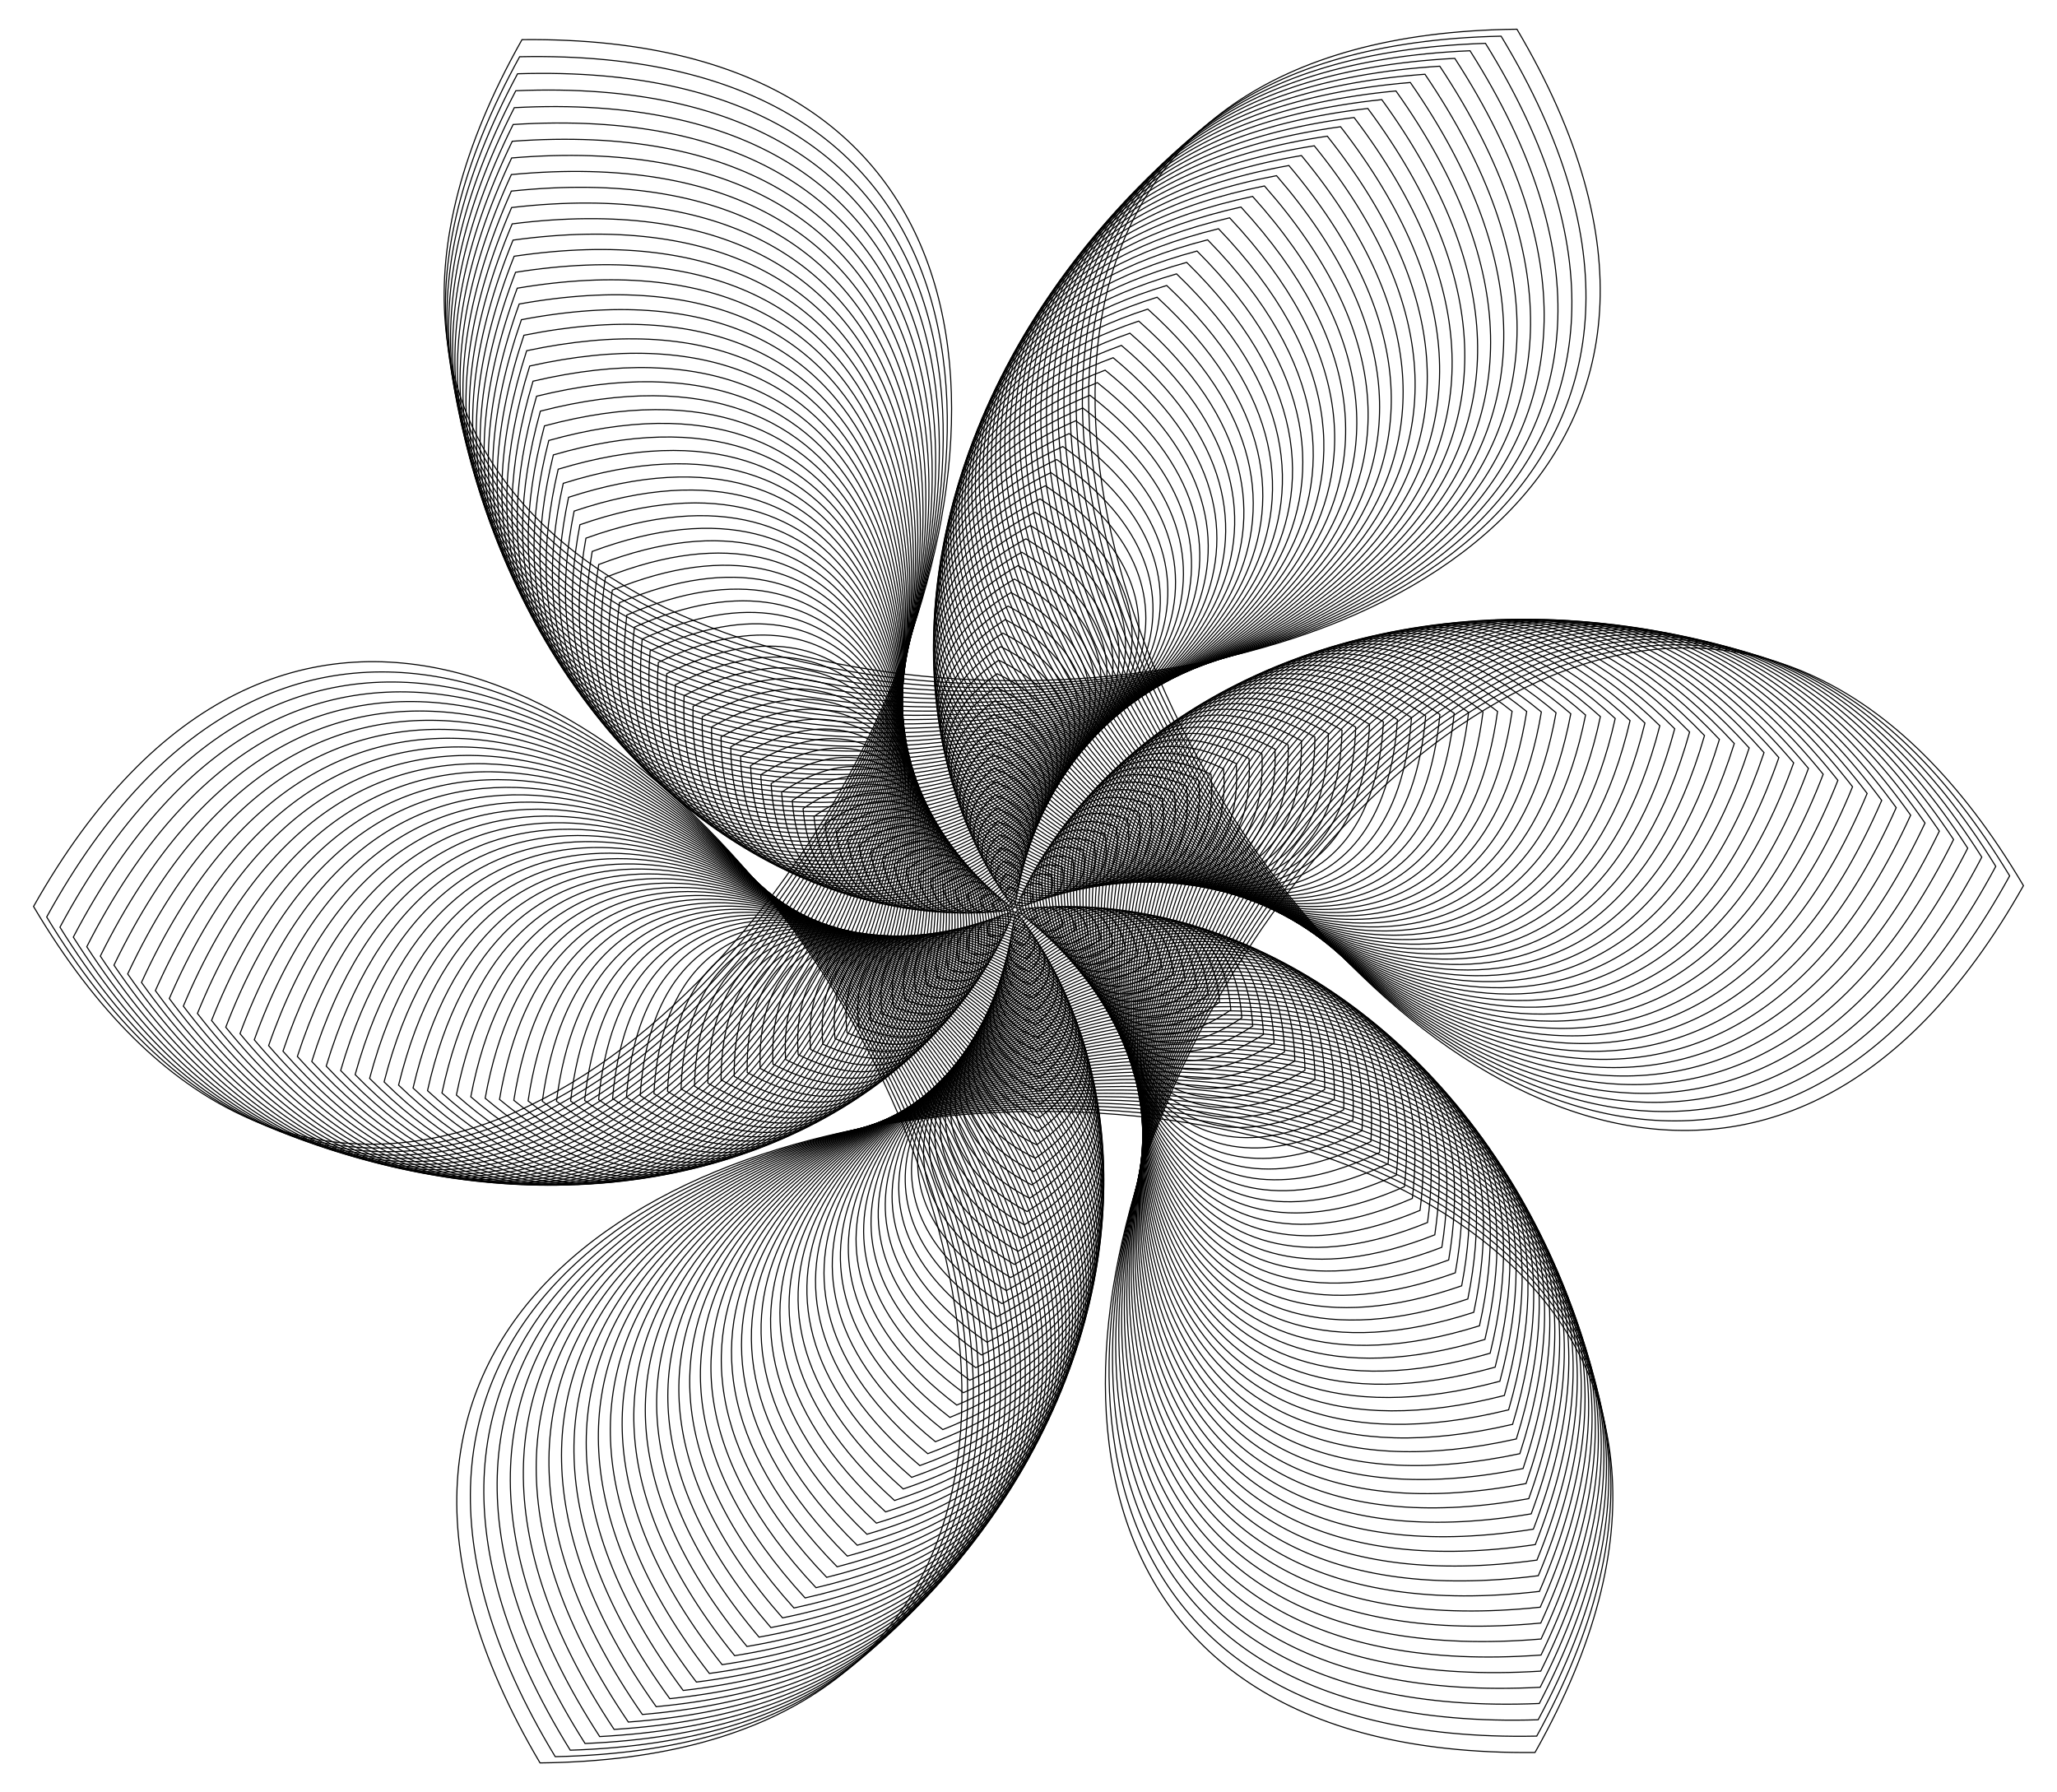 <?xml version="1.0" encoding="utf-8"?>

<!DOCTYPE svg PUBLIC "-//W3C//DTD SVG 1.1//EN" "http://www.w3.org/Graphics/SVG/1.1/DTD/svg11.dtd">
<svg version="1.1" id="Layer_1" xmlns="http://www.w3.org/2000/svg" xmlns:xlink="http://www.w3.org/1999/xlink" x="0px" y="0px"
	 viewBox="0 0 1898.329 1653.941" enable-background="new 0 0 1898.329 1653.941" xml:space="preserve">
<g>
	<path fill="none" stroke="#000000" stroke-miterlimit="10" d="M1399.941,26.971c-918.209,9.616,16.655,1590.384,467.432,790.384
		c-467.432-790.384-1368.986,809.616-450.777,800c450.777-800-1385.641-780.768-918.209,9.616
		c918.209-9.616-16.655-1590.384-467.432-790.384c467.432,790.384,1368.986-809.616,450.777-800
		C30.956,836.586,1867.373,817.355,1399.941,26.971z"/>
	<path fill="none" stroke="#000000" stroke-miterlimit="10" d="M1385.324,33.386c-905.777,18.973,32.863,1568.852,469.32,774.939
		c-469.32-774.939-1342.234,812.886-436.457,793.913c436.457-793.913-1375.097-755.966-905.777,18.973
		c905.777-18.973-32.863-1568.852-469.32-774.939C512.409,1621.212,1385.324,33.386,479.546,52.36
		C43.089,846.273,1854.644,808.326,1385.324,33.386z"/>
	<path fill="none" stroke="#000000" stroke-miterlimit="10" d="M1370.889,40.01c-893.252,28.072,48.621,1547.157,470.937,759.543
		C1370.889,40.01,526.258,1615.239,1419.51,1587.168c422.315-787.615-1364.188-731.471-893.252,28.072
		c893.252-28.072-48.621-1547.157-470.937-759.543C526.258,1615.239,1370.889,40.01,477.637,68.082
		C55.322,855.696,1841.825,799.553,1370.889,40.01z"/>
	<path fill="none" stroke="#000000" stroke-miterlimit="10" d="M1356.639,46.839c-880.636,36.91,63.929,1525.307,472.283,744.199
		c-472.283-744.199-1288.99,818.018-408.354,781.108c408.354-781.108-1352.919-707.289-880.636,36.91
		c880.636-36.91-63.929-1525.307-472.283-744.199c472.283,744.199,1288.99-818.018,408.354-781.108
		C67.649,864.857,1828.922,791.038,1356.639,46.839z"/>
	<path fill="none" stroke="#000000" stroke-miterlimit="10" d="M1342.578,53.869c-867.935,45.487,78.785,1503.308,473.36,728.911
		c-473.36-728.911-1262.51,819.884-394.575,774.397c394.575-774.397-1341.296-683.424-867.935,45.487
		c867.935-45.487-78.785-1503.308-473.36-728.911c473.36,728.911,1262.51-819.884,394.575-774.397
		C80.068,873.753,1815.938,782.78,1342.578,53.869z"/>
	<path fill="none" stroke="#000000" stroke-miterlimit="10" d="M1328.708,61.098c-855.152,53.802,93.187,1481.168,474.17,713.683
		c-474.17-713.683-1236.135,821.286-380.983,767.485c380.983-767.485-1329.322-659.881-855.152,53.802
		c855.152-53.802-93.187-1481.168-474.17-713.683C566.742,1596.068,1328.708,61.098,473.555,114.9
		C92.573,882.385,1802.878,774.781,1328.708,61.098z"/>
	<path fill="none" stroke="#000000" stroke-miterlimit="10" d="M1315.031,68.523c-842.292,61.854,107.134,1458.893,474.713,698.519
		c-474.713-698.519-1209.871,822.227-367.579,760.373c367.579-760.373-1317.005-636.665-842.292,61.854
		c842.292-61.854-107.134-1458.893-474.713-698.519c474.713,698.519,1209.871-822.227,367.579-760.373
		C105.16,890.75,1789.744,767.042,1315.031,68.523z"/>
	<path fill="none" stroke="#000000" stroke-miterlimit="10" d="M1301.551,76.139c-829.358,69.643,120.625,1436.49,474.992,683.424
		c-474.992-683.424-1183.724,822.71-354.366,753.067c354.366-753.067-1304.35-613.78-829.358,69.643
		c829.358-69.643-120.625-1436.49-474.992-683.424c474.992,683.424,1183.724-822.71,354.366-753.067
		C117.826,898.849,1776.542,759.562,1301.551,76.139z"/>
	<path fill="none" stroke="#000000" stroke-miterlimit="10" d="M1288.269,83.944c-816.355,77.168,133.659,1413.968,475.007,668.4
		c-475.007-668.4-1157.702,822.736-341.348,745.568c341.348-745.568-1291.362-591.232-816.355,77.168
		c816.355-77.168-133.659-1413.968-475.007-668.4c475.007,668.4,1157.702-822.736,341.348-745.568
		C130.567,906.68,1763.276,752.343,1288.269,83.944z"/>
	<path fill="none" stroke="#000000" stroke-miterlimit="10" d="M1275.188,91.934c-803.286,84.429,146.235,1391.332,474.76,653.452
		c-474.76-653.452-1131.812,822.309-328.526,737.88c328.526-737.88-1278.046-569.023-803.286,84.429
		c803.286-84.429-146.235-1391.332-474.76-653.452c474.76,653.452,1131.812-822.309,328.526-737.88
		C143.377,914.243,1749.949,745.385,1275.188,91.934z"/>
	<path fill="none" stroke="#000000" stroke-miterlimit="10" d="M1262.312,100.106c-790.156,91.424,158.351,1368.59,474.254,638.583
		c-474.254-638.583-1106.058,821.431-315.902,730.007c315.902-730.007-1264.41-547.159-790.156,91.424
		c790.156-91.424-158.351-1368.59-474.254-638.583C630.507,1560.12,1262.312,100.106,472.156,191.53
		C156.253,921.537,1736.565,738.689,1262.312,100.106z"/>
	<path fill="none" stroke="#000000" stroke-miterlimit="10" d="M1249.641,108.457c-776.969,98.154,170.008,1345.75,473.488,623.798
		c-473.488-623.798-1080.45,820.106-303.481,721.952c303.481-721.952-1250.457-525.644-776.969,98.154
		c776.969-98.154-170.008-1345.75-473.488-623.798c473.488,623.798,1080.45-820.106,303.481-721.952
		C169.191,928.563,1723.129,732.255,1249.641,108.457z"/>
	<path fill="none" stroke="#000000" stroke-miterlimit="10" d="M1237.179,116.983C473.45,221.6,1418.382,1439.8,1709.645,726.083
		c-472.466-609.1-1054.992,818.336-291.263,713.718c291.263-713.718-1236.195-504.482-763.729,104.618
		C1418.382,1439.8,473.45,221.6,182.187,935.318c472.466,609.1,1054.992-818.336,291.263-713.718
		C182.187,935.318,1709.645,726.083,1237.179,116.983z"/>
	<path fill="none" stroke="#000000" stroke-miterlimit="10" d="M1224.927,125.68c-750.44,110.815,191.938,1299.801,471.189,594.493
		c-471.189-594.493-1029.692,816.123-279.251,705.308c279.251-705.308-1221.629-483.677-750.44,110.815
		c750.44-110.815-191.938-1299.801-471.189-594.493c471.189,594.493,1029.692-816.123,279.251-705.308
		C195.236,941.804,1696.116,720.173,1224.927,125.68z"/>
	<path fill="none" stroke="#000000" stroke-miterlimit="10" d="M1212.889,134.546c-737.107,116.746,202.21,1276.706,469.659,579.98
		c-469.659-579.98-1004.555,813.473-267.448,696.726c267.448-696.726-1206.765-463.234-737.107,116.746
		c737.107-116.746-202.21-1276.706-469.659-579.98c469.659,579.98,1004.555-813.473,267.448-696.726
		C208.334,948.019,1682.547,714.526,1212.889,134.546z"/>
	<path fill="none" stroke="#000000" stroke-miterlimit="10" d="M1201.066,143.577c-723.733,122.41,212.021,1253.542,467.877,565.566
		c-467.877-565.566-979.589,810.386-255.856,687.976c255.856-687.976-1191.609-443.156-723.733,122.41
		c723.733-122.41-212.021-1253.542-467.877-565.566c467.877,565.566,979.589-810.386,255.856-687.976
		C221.477,953.963,1668.942,709.143,1201.066,143.577z"/>
	<path fill="none" stroke="#000000" stroke-miterlimit="10" d="M1189.46,152.769c-710.322,127.807,221.368,1230.314,465.845,551.253
		c-465.845-551.253-954.799,806.868-244.477,679.061c244.477-679.061-1176.167-423.446-710.322,127.807
		c710.322-127.807-221.368-1230.314-465.845-551.253c465.845,551.253,954.799-806.868,244.477-679.06
		C234.661,959.636,1655.305,704.022,1189.46,152.769z"/>
	<path fill="none" stroke="#000000" stroke-miterlimit="10" d="M1178.073,162.118c-696.879,132.937,230.253,1207.03,463.566,537.047
		c-463.566-537.047-930.192,802.92-233.313,669.984c233.313-669.984-1160.445-404.11-696.879,132.937
		c696.879-132.937-230.253-1207.03-463.566-537.047c463.566,537.047,930.192-802.92,233.313-669.983
		C247.881,965.038,1641.64,699.165,1178.073,162.118z"/>
	<path fill="none" stroke="#000000" stroke-miterlimit="10" d="M1166.908,171.621C483.5,309.421,1405.584,1355.319,1627.95,694.57
		c-461.042-522.949-905.774,798.548-222.366,660.748c222.366-660.748-1144.45-385.15-683.408,137.799
		C1405.584,1355.319,483.5,309.421,261.134,970.169c461.042,522.949,905.774-798.548,222.366-660.748
		C261.134,970.169,1627.95,694.57,1166.908,171.621z"/>
	<path fill="none" stroke="#000000" stroke-miterlimit="10" d="M1155.967,181.275
		c-669.913,142.394,246.634,1160.323,458.274,508.964c-458.274-508.964-881.552,793.753-211.639,651.359
		c211.639-651.359-1128.186-366.57-669.913,142.394c669.913-142.394-246.634-1160.323-458.274-508.964
		c458.274,508.964,881.552-793.753,211.639-651.359C274.415,975.028,1614.241,690.239,1155.967,181.275z"/>
	<path fill="none" stroke="#000000" stroke-miterlimit="10" d="M1145.251,191.076c-656.398,146.722,254.13,1136.914,455.264,495.096
		c-455.264-495.096-857.531,788.54-201.134,641.818c201.134-641.818-1111.662-348.374-656.398,146.722
		c656.398-146.722-254.13-1136.914-455.264-495.096c455.264,495.096,857.531-788.54,201.134-641.818
		C287.72,979.616,1600.515,686.172,1145.251,191.076z"/>
	<path fill="none" stroke="#000000" stroke-miterlimit="10" d="M1134.763,201.019
		c-642.867,150.783,261.164,1113.478,452.015,481.347c-452.015-481.347-833.718,782.913-190.851,632.13
		c190.851-632.13-1094.882-330.564-642.867,150.783c642.867-150.783-261.164-1113.478-452.015-481.347
		c452.015,481.347,833.718-782.913,190.851-632.13C301.045,983.932,1586.778,682.367,1134.763,201.019z"/>
	<path fill="none" stroke="#000000" stroke-miterlimit="10" d="M1124.504,211.102
		c-629.324,154.577,267.735,1090.021,448.529,467.722c-448.529-467.722-810.118,776.875-180.795,622.299
		C1573.033,678.824,314.386,987.978,762.915,1455.7c629.324-154.577-267.735-1090.021-448.529-467.722
		C762.915,1455.7,1124.504,211.102,495.18,365.679C314.386,987.978,1573.033,678.824,1124.504,211.102z"/>
	<path fill="none" stroke="#000000" stroke-miterlimit="10" d="M1114.476,221.321
		c-615.773,158.104,273.844,1066.551,444.808,454.224c-444.808-454.224-786.738,770.431-170.965,612.327
		c170.965-612.327-1060.582-296.12-615.773,158.104c615.773-158.104-273.844-1066.551-444.808-454.224
		c444.808,454.224,786.738-770.431,170.965-612.327C327.738,991.752,1559.284,675.544,1114.476,221.321z"/>
	<path fill="none" stroke="#000000" stroke-miterlimit="10" d="M1104.681,231.672
		c-602.219,161.364,279.491,1043.074,440.855,440.855c-440.855-440.855-763.583,763.583-161.364,602.219
		c161.364-602.219-1043.074-279.491-602.219,161.364c602.219-161.364-279.491-1043.074-440.855-440.855
		c440.855,440.855,763.583-763.583,161.364-602.219C341.097,995.255,1545.536,672.527,1104.681,231.672z"/>
	<path fill="none" stroke="#000000" stroke-miterlimit="10" d="M1095.12,242.15c-588.666,164.358,284.677,1019.599,436.672,427.62
		c-436.672-427.62-740.66,756.337-151.994,591.979c151.994-591.979-1025.337-263.262-588.666,164.358
		c588.666-164.358-284.677-1019.599-436.671-427.62c436.671,427.62,740.66-756.337,151.994-591.979
		C354.46,998.488,1531.791,669.771,1095.12,242.15z"/>
	<path fill="none" stroke="#000000" stroke-miterlimit="10" d="M1085.795,252.754c-575.117,167.087,289.403,996.132,432.26,414.522
		c-432.26-414.522-717.974,748.696-142.857,581.609c142.857-581.609-1007.377-247.436-575.117,167.087
		c575.117-167.087-289.403-996.132-432.26-414.523c432.26,414.523,717.974-748.696,142.857-581.609
		C367.821,1001.45,1518.055,667.276,1085.795,252.754z"/>
	<path fill="none" stroke="#000000" stroke-miterlimit="10" d="M1076.708,263.477c-561.577,169.55,293.669,972.68,427.623,401.565
		c-427.623-401.565-695.531,740.665-133.954,571.115c133.954-571.115-989.2-232.015-561.577,169.55
		c561.577-169.55-293.669-972.68-427.623-401.565c427.623,401.565,695.531-740.665,133.954-571.115
		C381.177,1004.142,1504.331,665.042,1076.708,263.477z"/>
	<path fill="none" stroke="#000000" stroke-miterlimit="10" d="M1067.86,274.318c-548.049,171.748,297.477,949.25,422.763,388.751
		c-422.763-388.751-673.336,732.247-125.286,560.499c125.286-560.499-970.813-217.002-548.05,171.748
		c548.05-171.748-297.477-949.25-422.763-388.751c422.763,388.751,673.336-732.247,125.286-560.499
		C394.524,1006.565,1490.624,663.069,1067.86,274.318z"/>
	<path fill="none" stroke="#000000" stroke-miterlimit="10" d="M1059.253,285.272c-534.539,173.682,300.826,925.849,417.683,376.083
		c-417.683-376.083-651.395,723.448-116.856,549.765c116.856-549.765-952.222-202.401-534.539,173.682
		c534.539-173.682-300.826-925.849-417.683-376.083c417.683,376.083,651.395-723.448,116.856-549.765
		C407.858,1008.719,1476.936,661.355,1059.253,285.272z"/>
	<path fill="none" stroke="#000000" stroke-miterlimit="10" d="M1050.888,296.334c-521.049,175.352,303.719,902.484,412.384,363.566
		c-412.384-363.566-629.714,714.271-108.665,538.918c108.665-538.918-933.434-188.213-521.049,175.352
		c521.049-175.352-303.719-902.484-412.384-363.566c412.384,363.566,629.714-714.271,108.665-538.918
		C421.174,1010.605,1463.273,659.9,1050.888,296.334z"/>
	<path fill="none" stroke="#000000" stroke-miterlimit="10" d="M1042.767,307.502c-507.585,176.76,306.157,879.162,406.871,351.201
		c-406.871-351.201-608.299,704.721-100.714,527.961c100.714-527.961-914.455-174.442-507.585,176.76
		c507.585-176.76-306.157-879.162-406.871-351.201c406.871,351.201,608.299-704.72,100.714-527.961
		C434.469,1012.223,1449.638,658.703,1042.767,307.502z"/>
	<path fill="none" stroke="#000000" stroke-miterlimit="10" d="M1034.891,318.771c-494.149,177.904,308.14,855.891,401.144,338.993
		c-401.144-338.993-587.153,694.802-93.005,516.898c93.005-516.898-895.293-161.089-494.149,177.905
		c494.149-177.905-308.14-855.891-401.144-338.993c401.144,338.993,587.153-694.802,93.005-516.898
		C447.737,1013.573,1436.035,657.764,1034.891,318.771z"/>
	<path fill="none" stroke="#000000" stroke-miterlimit="10" d="M1027.26,330.138c-480.746,178.788,309.67,832.676,395.208,326.944
		c-395.208-326.944-566.284,684.52-85.538,505.732c85.538-505.732-875.954-148.156-480.746,178.788
		c480.746-178.788-309.669-832.676-395.208-326.944c395.208,326.944,566.284-684.52,85.538-505.732
		C460.976,1014.658,1422.468,657.082,1027.26,330.138z"/>
	<path fill="none" stroke="#000000" stroke-miterlimit="10" d="M1019.877,341.598c-467.38,179.41,310.748,809.526,389.064,315.058
		c-389.064-315.058-545.696,673.878-78.316,494.468c78.316-494.468-856.444-135.647-467.38,179.41
		c467.38-179.41-310.748-809.526-389.064-315.058c389.064,315.058,545.696-673.878,78.316-494.468
		C474.181,1015.477,1408.941,656.656,1019.877,341.598z"/>
	<path fill="none" stroke="#000000" stroke-miterlimit="10" d="M1012.742,353.148c-454.055,179.773,311.376,786.446,382.716,303.337
		c-382.716-303.337-525.395,662.883-71.339,483.11c71.339-483.11-836.771-123.564-454.055,179.773
		c454.055-179.773-311.376-786.446-382.716-303.337c382.716,303.337,525.395-662.883,71.339-483.11
		C487.348,1016.031,1395.458,656.484,1012.742,353.148z"/>
	<path fill="none" stroke="#000000" stroke-miterlimit="10" d="M1005.857,364.783c-440.775,179.877,311.556,763.445,376.165,291.784
		c-376.165-291.784-505.384,651.538-64.609,471.661c64.609-471.661-816.94-111.907-440.775,179.877
		c440.775-179.877-311.556-763.445-376.165-291.784c376.165,291.784,505.385-651.538,64.61-471.661
		C500.472,1016.321,1382.022,656.567,1005.857,364.783z"/>
	<path fill="none" stroke="#000000" stroke-miterlimit="10" d="M999.222,376.5c-427.544,179.723,311.289,740.528,369.416,280.402
		c-369.416-280.402-485.671,639.848-58.127,460.125c58.127-460.125-796.96-100.68-427.544,179.723
		c427.544-179.723-311.289-740.528-369.416-280.402C882.967,1296.75,999.222,376.5,571.678,556.223
		C513.551,1016.348,1368.639,656.902,999.222,376.5z"/>
	<path fill="none" stroke="#000000" stroke-miterlimit="10" d="M992.839,388.295c-414.365,179.312,310.577,717.702,362.471,269.195
		c-362.471-269.195-466.259,627.819-51.894,448.507c51.894-448.507-776.837-89.883-414.365,179.312
		c414.365-179.312-310.577-717.702-362.471-269.195c362.471,269.195,466.259-627.819,51.894-448.507
		C526.58,1016.114,1355.31,657.49,992.839,388.295z"/>
	<path fill="none" stroke="#000000" stroke-miterlimit="10" d="M986.708,400.163c-401.244,178.645,309.423,694.975,355.333,258.165
		c-355.333-258.165-447.154,615.455-45.911,436.81c45.911-436.81-756.577-79.52-401.244,178.645
		c401.244-178.645-309.423-694.975-355.333-258.165c355.333,258.165,447.154-615.455,45.911-436.81
		C539.554,1015.618,1342.041,658.328,986.708,400.163z"/>
	<path fill="none" stroke="#000000" stroke-miterlimit="10" d="M980.831,412.101c-388.183,177.724,307.827,672.352,348.005,247.314
		c-348.005-247.314-428.361,602.762-40.178,425.038c40.178-425.038-736.187-69.59-388.183,177.724
		c388.183-177.724-307.827-672.352-348.005-247.314c348.005,247.314,428.361-602.762,40.178-425.038
		C552.47,1014.863,1328.836,659.415,980.831,412.101z"/>
	<path fill="none" stroke="#000000" stroke-miterlimit="10" d="M975.208,424.105C600.022,600.654,1281,1073.947,1315.697,660.751
		C975.208,424.105,905.814,1250.496,1281,1073.947c34.697-413.195-715.675-60.097-375.186,176.549
		C1281,1073.947,600.022,600.654,565.325,1013.85c340.489,236.646,409.883-589.745,34.697-413.195
		C565.325,1013.85,1315.697,660.751,975.208,424.105z"/>
	<path fill="none" stroke="#000000" stroke-miterlimit="10" d="M969.839,436.17c-362.258,175.122,303.321,627.449,332.789,226.164
		c-332.789-226.164-391.727,576.408-29.469,401.286c29.469-401.286-695.048-51.041-362.258,175.122
		c362.258-175.122-303.321-627.449-332.789-226.164c332.789,226.164,391.727-576.408,29.469-401.286
		C578.113,1012.579,1302.629,662.334,969.839,436.17z"/>
	<path fill="none" stroke="#000000" stroke-miterlimit="10" d="M964.727,448.294c-349.402,173.445,300.415,605.182,324.909,215.869
		c-324.909-215.869-373.896,562.758-24.494,389.313c24.494-389.313-674.311-42.424-349.402,173.445
		c349.402-173.445-300.415-605.182-324.909-215.869c324.909,215.869,373.896-562.758,24.494-389.314
		C590.831,1011.052,1289.635,664.162,964.727,448.294z"/>
	<path fill="none" stroke="#000000" stroke-miterlimit="10" d="M959.87,460.47c-336.622,171.518,297.077,583.047,316.85,205.765
		c-316.85-205.765-356.395,548.8-19.773,377.282c19.773-377.282-653.472-34.247-336.622,171.518
		c336.622-171.518-297.077-583.047-316.85-205.765c316.85,205.765,356.395-548.8,19.773-377.282
		C603.475,1009.27,1276.72,666.235,959.87,460.47z"/>
	<path fill="none" stroke="#000000" stroke-miterlimit="10" d="M955.271,472.697c-323.922,169.343,293.31,561.05,308.616,195.854
		c-308.616-195.854-339.229,534.539-15.306,365.196c15.306-365.196-632.539-26.511-323.922,169.343
		c323.922-169.343-293.31-561.05-308.616-195.854c308.616,195.854,339.229-534.539,15.306-365.196
		C616.042,1007.236,1263.887,668.551,955.271,472.697z"/>
	<path fill="none" stroke="#000000" stroke-miterlimit="10" d="M950.929,484.969c-311.306,166.921,289.115,539.198,300.211,186.139
		c-300.211-186.139-322.402,519.98-11.095,353.06c11.095-353.06-611.517-19.218-311.306,166.921
		c311.306-166.921-289.115-539.198-300.211-186.139c300.211,186.139,322.402-519.98,11.095-353.06
		C628.527,1004.949,1251.14,671.107,950.929,484.969z"/>
	<path fill="none" stroke="#000000" stroke-miterlimit="10" d="M946.844,497.282c-298.777,164.254,284.497,517.498,291.637,176.622
		c-291.637-176.622-305.918,505.13-7.14,340.876c7.14-340.876-590.414-12.367-298.777,164.254
		c298.777-164.254-284.497-517.498-291.637-176.622c291.637,176.622,305.918-505.13,7.14-340.876
		C640.927,1002.412,1238.481,673.904,946.844,497.282z"/>
	<path fill="none" stroke="#000000" stroke-miterlimit="10" d="M943.018,509.633c-286.34,161.344,279.456,495.955,282.898,167.305
		c-282.898-167.305-289.781,489.994-3.442,328.649c3.442-328.649-569.238-5.961-286.34,161.344
		c286.34-161.344-279.456-495.955-282.898-167.305c282.898,167.305,289.781-489.994,3.442-328.649
		C653.237,999.627,1225.916,676.938,943.018,509.633z"/>
	<path fill="none" stroke="#000000" stroke-miterlimit="10" d="M939.451,522.017c-273.997,158.192,273.997,474.577,273.997,158.192
		c-273.997-158.192-273.997,474.577,0,316.384c0-316.384-547.994,0-273.997,158.192
		c273.997-158.192-273.997-474.577-273.997-158.192c273.997,158.192,273.997-474.576,0-316.384
		C665.454,996.594,1213.448,680.209,939.451,522.017z"/>
	<path fill="none" stroke="#000000" stroke-miterlimit="10" d="M936.143,534.431C674.39,689.231,1204.264,987.8,1201.08,683.715
		C936.143,534.431,942.511,1142.6,1204.264,987.8c-3.184-304.085-526.69,5.516-261.753,154.8
		c261.753-154.8-268.122-453.369-264.937-149.284c264.937,149.284,258.568-458.885-3.184-304.085
		C677.574,993.315,1201.08,683.715,936.143,534.431z"/>
	<path fill="none" stroke="#000000" stroke-miterlimit="10" d="M933.093,546.87c-249.611,151.17,261.833,432.339,255.722,140.584
		c-255.722-140.584-243.499,442.924,6.111,291.754c-6.111-291.754-505.333,10.585-249.611,151.17
		c249.611-151.17-261.833-432.339-255.722-140.584c255.722,140.584,243.499-442.924-6.111-291.754
		C689.594,989.793,1188.815,687.454,933.093,546.87z"/>
	<path fill="none" stroke="#000000" stroke-miterlimit="10" d="M930.303,559.33c-237.575,147.302,255.135,411.491,246.355,132.094
		c-246.355-132.094-228.794,426.699,8.78,279.397c-8.78-279.397-483.93,15.208-237.575,147.302
		c237.575-147.302-255.135-411.491-246.355-132.094c246.355,132.094,228.794-426.699-8.78-279.397
		C701.509,986.029,1176.659,691.424,930.303,559.33z"/>
	<path fill="none" stroke="#000000" stroke-miterlimit="10" d="M927.773,571.807c-225.648,143.201,248.031,390.834,236.839,123.817
		c-236.839-123.817-214.457,410.218,11.191,267.017c-11.191-267.017-462.488,19.384-225.648,143.201
		c225.648-143.201-248.031-390.834-236.839-123.817c236.839,123.817,214.457-410.218-11.191-267.017
		C713.316,982.025,1164.613,695.624,927.773,571.807z"/>
	<path fill="none" stroke="#000000" stroke-miterlimit="10" d="M925.502,584.297C711.668,723.163,1166.025,954.67,1152.681,700.05
		c-227.179-115.753-200.491,393.485,13.344,254.619c-13.344-254.619-441.013,23.112-213.835,138.866
		c213.835-138.866-240.523-370.372-227.179-115.753c227.179,115.753,200.491-393.485-13.344-254.619
		C725.012,977.782,1152.681,700.05,925.502,584.297z"/>
	<path fill="none" stroke="#000000" stroke-miterlimit="10" d="M923.491,596.796c-202.138,134.3,232.614,350.113,217.376,107.906
		c-217.376-107.906-186.9,376.507,15.238,242.207c-15.238-242.207-419.514,26.393-202.138,134.3
		c202.138-134.3-232.615-350.113-217.376-107.907c217.376,107.907,186.9-376.507-15.238-242.207
		C736.592,973.303,1140.868,704.703,923.491,596.796z"/>
	<path fill="none" stroke="#000000" stroke-miterlimit="10" d="M921.74,609.301c-190.561,129.505,224.31,330.062,207.435,100.278
		c-207.435-100.278-173.687,359.289,16.874,229.784c-16.874-229.784-397.997,29.227-190.561,129.505
		c190.561-129.505-224.31-330.062-207.435-100.278c207.435,100.278,173.687-359.289-16.874-229.784
		C748.053,968.589,1129.175,709.579,921.74,609.301z"/>
	<path fill="none" stroke="#000000" stroke-miterlimit="10" d="M920.248,621.806c-179.108,124.483,215.612,310.225,197.36,92.871
		c-197.36-92.871-160.857,341.838,18.252,217.354c-18.252-217.354-376.468,31.613-179.108,124.484
		c179.108-124.484-215.612-310.225-197.36-92.871c197.36,92.871,160.857-341.838-18.252-217.354
		C759.391,963.643,1117.608,714.676,920.248,621.806z"/>
	<path fill="none" stroke="#000000" stroke-miterlimit="10" d="M919.015,634.307c-167.783,119.237,206.524,290.608,187.153,85.686
		c-187.153-85.686-148.412,324.159,19.371,204.922c-19.371-204.922-354.936,33.551-167.783,119.237
		c167.783-119.237-206.524-290.608-187.154-85.686c187.154,85.686,148.412-324.159-19.371-204.922
		C770.604,958.467,1106.169,719.993,919.015,634.307z"/>
	<path fill="none" stroke="#000000" stroke-miterlimit="10" d="M918.042,646.802c-156.588,113.767,197.051,271.218,176.819,78.725
		c-176.819-78.725-136.356,306.26,20.232,192.492c-20.232-192.492-333.407,35.042-156.587,113.768
		c156.587-113.768-197.051-271.218-176.819-78.725c176.819,78.725,136.356-306.26-20.232-192.492
		C781.686,953.062,1094.861,725.527,918.042,646.802z"/>
	<path fill="none" stroke="#000000" stroke-miterlimit="10" d="M917.327,659.285c-145.526,108.077,187.196,252.059,166.361,71.991
		c-166.361-71.991-124.692,288.146,20.835,180.068c-20.835-180.068-311.888,36.087-145.526,108.077
		c145.526-108.077-187.196-252.059-166.361-71.991c166.361,71.991,124.692-288.146-20.835-180.068
		C792.636,947.431,1083.688,731.276,917.327,659.285z"/>
	<path fill="none" stroke="#000000" stroke-miterlimit="10" d="M916.871,671.753c-134.603,102.169,176.962,233.139,155.782,65.485
		c-155.782-65.485-113.423,269.823,21.18,167.654c-21.18-167.654-290.385,36.684-134.603,102.169
		c134.603-102.169-176.962-233.139-155.782-65.485c155.782,65.485,113.423-269.823-21.18-167.654
		C803.448,941.576,1072.654,737.238,916.871,671.753z"/>
	<path fill="none" stroke="#000000" stroke-miterlimit="10" d="M916.674,684.201c-123.82,96.045,166.354,214.462,145.087,59.209
		c-145.087-59.209-102.553,251.298,21.267,155.253c-21.267-155.253-268.907,36.836-123.82,96.045
		c123.82-96.045-166.354-214.462-145.087-59.209c145.087,59.209,102.553-251.298-21.267-155.253
		C814.121,935.499,1061.761,743.41,916.674,684.201z"/>
	<path fill="none" stroke="#000000" stroke-miterlimit="10" d="M916.734,696.626c-113.181,89.706,155.376,196.035,134.279,53.165
		c-134.279-53.165-92.084,232.577,21.097,142.871c-21.097-142.871-247.46,36.542-113.181,89.706
		c113.181-89.706-155.376-196.035-134.278-53.165c134.278,53.165,92.084-232.577-21.097-142.871
		C824.65,929.203,1051.012,749.791,916.734,696.626z"/>
	<path fill="none" stroke="#000000" stroke-miterlimit="10" d="M917.051,709.024c-102.69,83.156,144.031,177.864,123.36,47.354
		c-123.36-47.354-82.019,213.667,20.671,130.51c-20.671-130.51-226.05,35.803-102.69,83.156
		c102.69-83.156-144.031-177.864-123.361-47.354c123.361,47.354,82.019-213.667-20.671-130.51
		C835.032,922.69,1040.411,756.378,917.051,709.024z"/>
	<path fill="none" stroke="#000000" stroke-miterlimit="10" d="M917.625,721.39c-92.349,76.398,132.325,159.953,112.337,41.778
		c-112.337-41.778-72.361,194.573,19.988,118.175c-19.988-118.175-204.686,34.62-92.349,76.398
		c92.349-76.398-132.325-159.953-112.337-41.778c112.337,41.778,72.361-194.573-19.988-118.175
		C845.264,915.963,1029.962,763.168,917.625,721.39z"/>
	<path fill="none" stroke="#000000" stroke-miterlimit="10" d="M918.455,733.72c-82.162,69.432,120.26,142.309,101.211,36.438
		c-101.211-36.438-63.113,175.303,19.049,105.871c-19.049-105.871-183.373,32.994-82.162,69.432
		c82.162-69.432-120.26-142.309-101.211-36.438c101.211,36.438,63.113-175.303-19.049-105.871
		C855.342,909.023,1019.667,770.159,918.455,733.72z"/>
	<path fill="none" stroke="#000000" stroke-miterlimit="10" d="M919.541,746.011c-72.132,62.263,107.842,124.937,89.987,31.337
		c-89.987-31.337-54.277,155.863,17.855,93.6c-17.855-93.6-162.12,30.926-72.132,62.263
		c72.132-62.263-107.842-124.937-89.987-31.337c89.987,31.337,54.277-155.863-17.855-93.6
		C865.264,901.874,1009.528,777.348,919.541,746.011z"/>
	<path fill="none" stroke="#000000" stroke-miterlimit="10" d="M920.882,758.259c-62.262,54.892,95.075,107.842,78.669,26.475
		c-78.669-26.475-45.856,136.259,16.406,81.367c-16.406-81.367-140.931,28.417-62.263,54.892
		c62.263-54.892-95.075-107.842-78.669-26.475c78.669,26.475,45.856-136.259-16.406-81.367
		C875.025,894.517,999.55,784.734,920.882,758.259z"/>
	<path fill="none" stroke="#000000" stroke-miterlimit="10" d="M922.476,770.459c-52.556,47.322,81.964,91.03,67.26,21.854
		c-67.26-21.854-37.852,116.497,14.704,69.176c-14.704-69.176-119.816,25.468-52.556,47.322
		c52.556-47.322-81.964-91.03-67.26-21.854c67.26,21.854,37.852-116.497-14.704-69.176
		C884.624,886.956,989.736,792.313,922.476,770.459z"/>
	<path fill="none" stroke="#000000" stroke-miterlimit="10" d="M924.324,782.607c-43.016,39.555,68.512,74.506,55.764,17.475
		c-55.764-17.475-30.268,96.586,12.748,57.031c-12.748-57.031-98.78,22.08-43.016,39.555c43.016-39.555-68.512-74.506-55.764-17.475
		c55.764,17.475,30.268-96.586-12.748-57.031C894.056,879.193,980.088,800.082,924.324,782.607z"/>
	<path fill="none" stroke="#000000" stroke-miterlimit="10" d="M926.424,794.7c-33.645,31.595,54.724,58.276,44.185,13.34
		c-44.185-13.34-23.106,76.531,10.539,44.935c-10.539-44.935-77.83,18.255-33.645,31.595c33.645-31.595-54.724-58.276-44.185-13.34
		c44.185,13.34,23.106-76.531-10.539-44.935C903.318,871.231,970.609,808.04,926.424,794.7z"/>
	<path fill="none" stroke="#000000" stroke-miterlimit="10" d="M928.775,806.734c-24.447,23.444,40.606,42.344,32.527,9.45
		c-32.527-9.45-16.368,56.338,8.08,32.894c-8.08-32.894-56.974,13.994-24.447,23.444c24.447-23.444-40.606-42.344-32.527-9.45
		c32.527,9.45,16.368-56.338-8.08-32.894C912.408,863.072,961.302,816.183,928.775,806.734z"/>
	<path fill="none" stroke="#000000" stroke-miterlimit="10" d="M931.377,818.704c-15.424,15.105,26.162,26.716,20.793,5.806
		c-20.793-5.806-10.056,36.015,5.369,20.91c-5.369-20.91-36.218,9.299-15.424,15.105c15.424-15.105-26.162-26.716-20.793-5.806
		c20.793,5.806,10.056-36.015-5.369-20.91C921.322,854.719,952.171,824.509,931.377,818.704z"/>
	<path fill="none" stroke="#000000" stroke-miterlimit="10" d="M934.229,830.607c-6.58,6.58,11.397,11.397,8.988,2.408
		c-8.988-2.408-4.172,15.568,2.408,8.988c-2.408-8.988-15.568,4.172-6.58,6.58c6.58-6.58-11.397-11.397-8.988-2.408
		c8.988,2.408,4.172-15.568-2.408-8.988C930.057,846.175,943.217,833.015,934.229,830.607z"/>
</g>
</svg>
